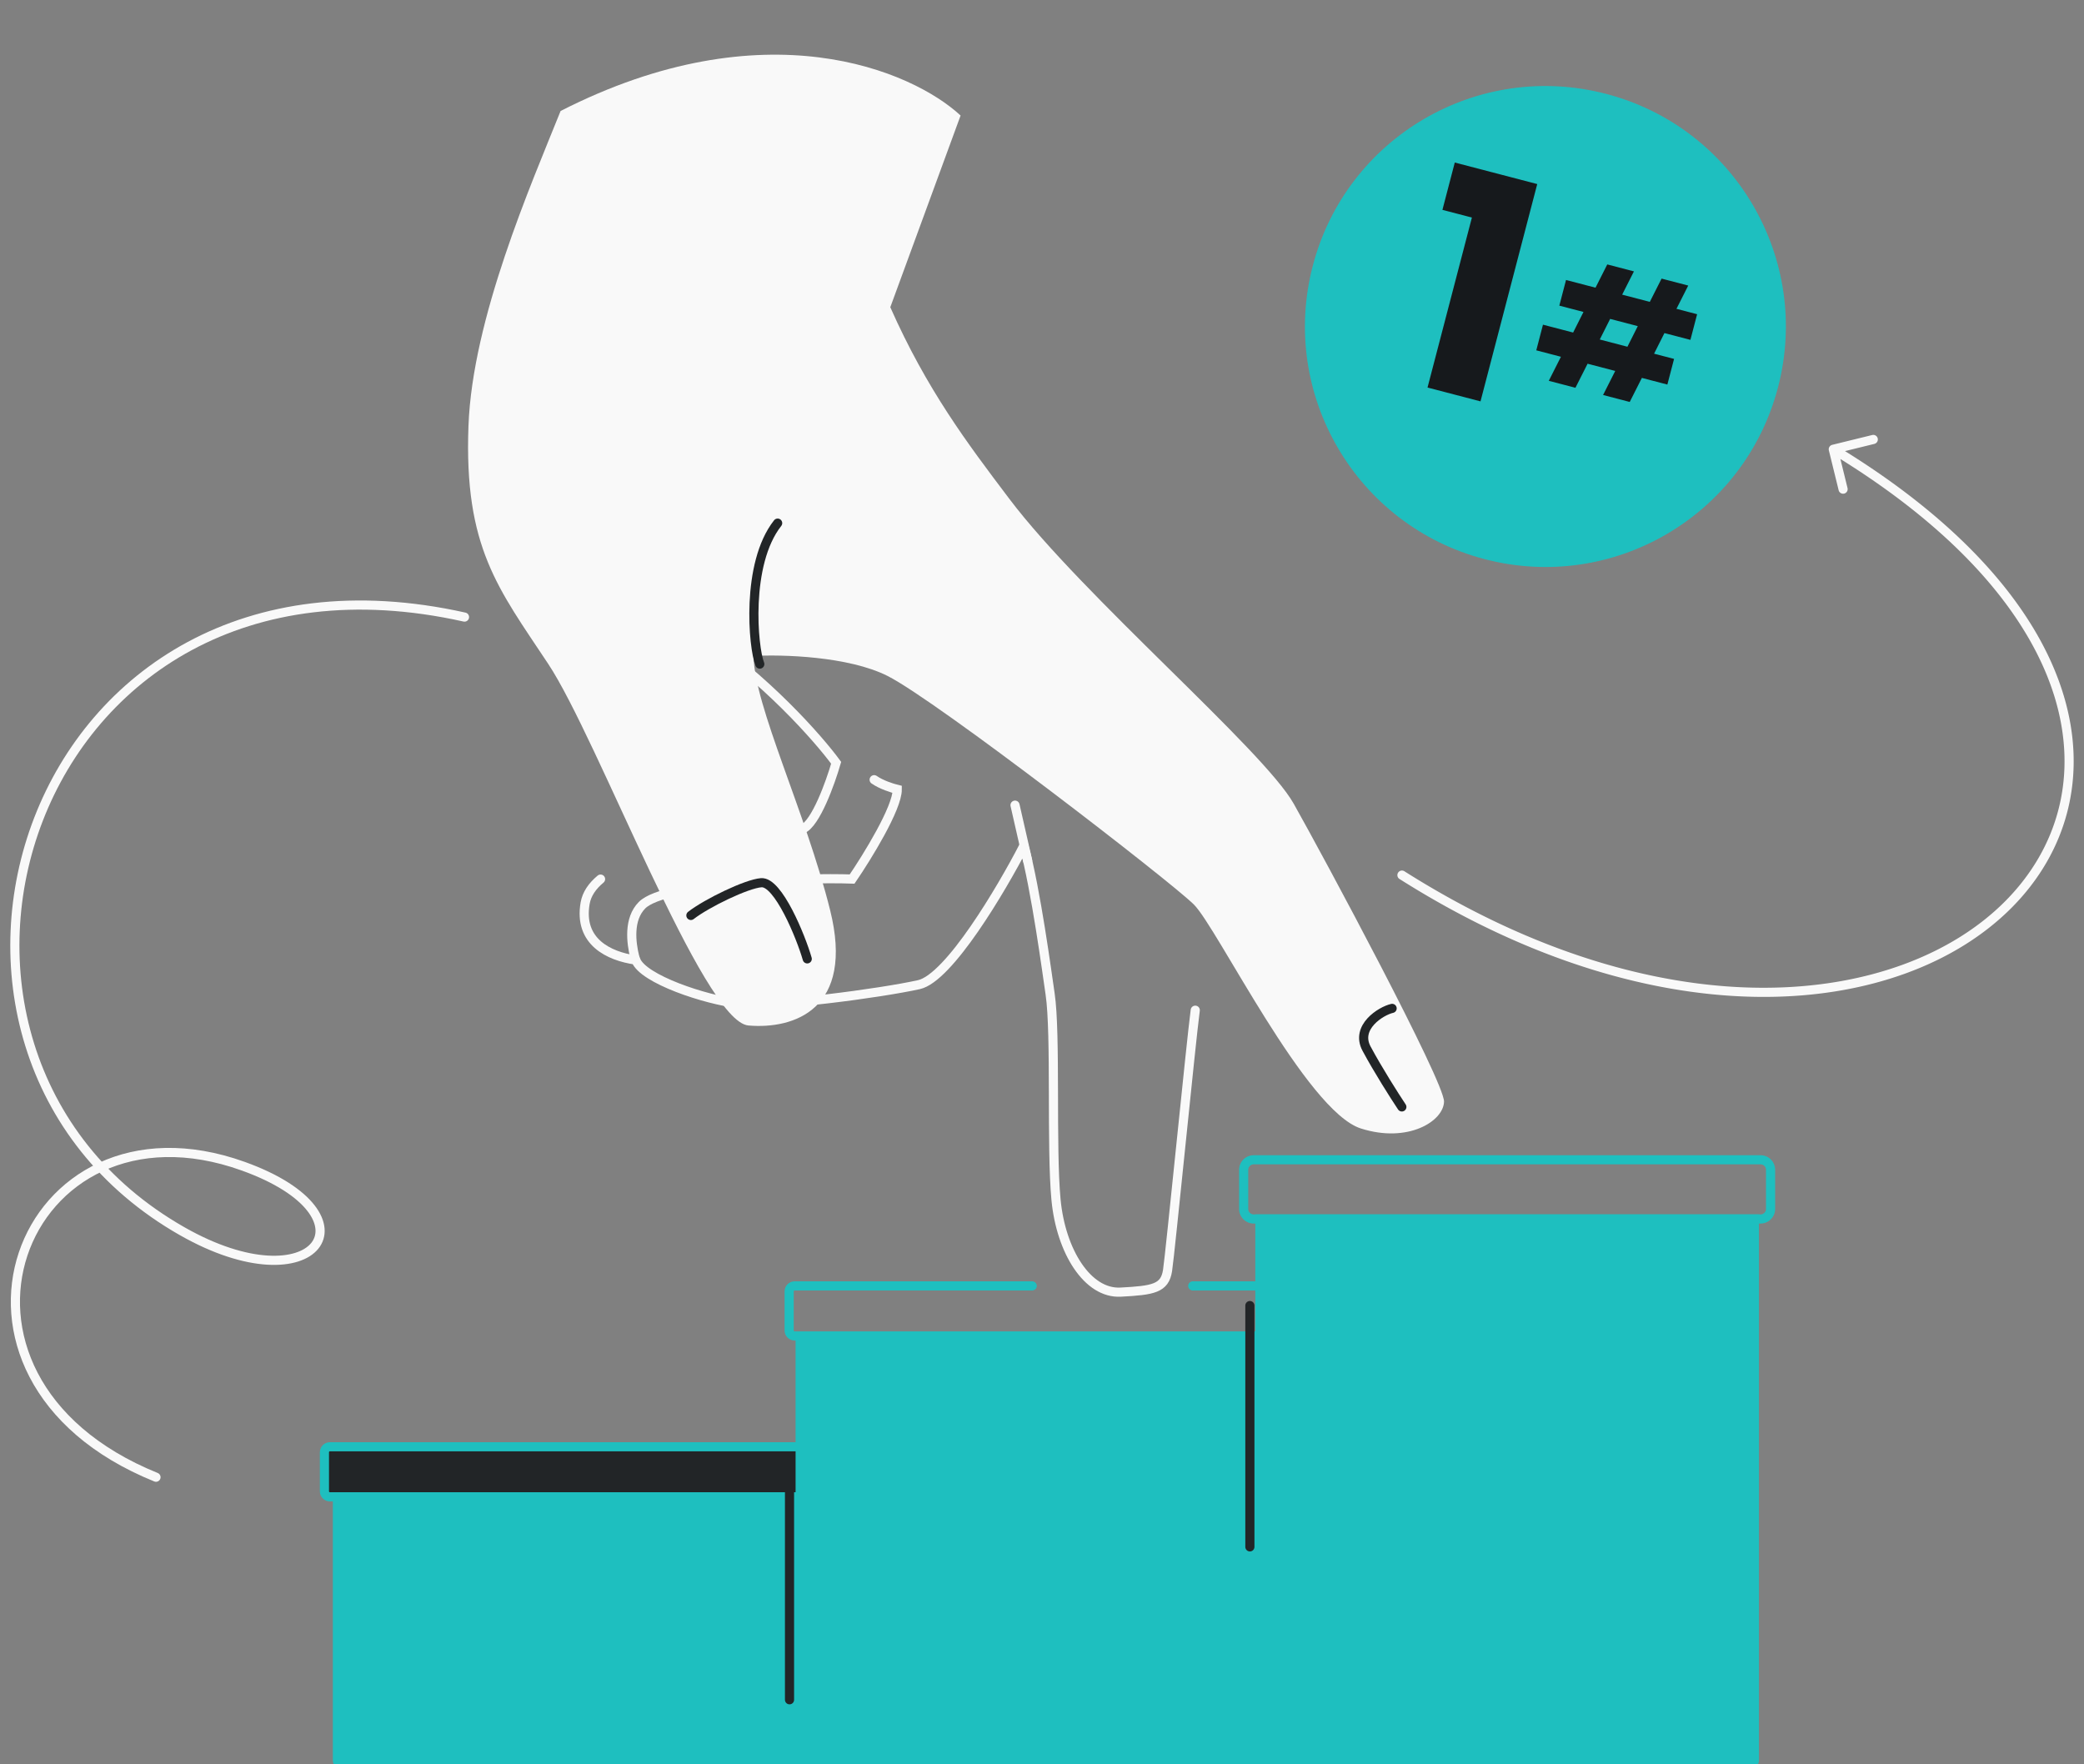 <svg width="456" height="386" fill="none" xmlns="http://www.w3.org/2000/svg">
  <rect width="100%" height="100%" fill="#808080" stroke="none"/>
  <g clip-path="url(#a)">
    <path d="M72.83 327.502h101.66v59.448H74.624c-.99 0-1.794-.803-1.794-1.794v-57.654Z" fill="#1EBFBF"/>
    <path d="M70.99 326.306c0 .661.535 1.196 1.196 1.196h105.393c.661 0 1.197-.535 1.197-1.196v-8.559c0-.66-.536-1.196-1.197-1.196H72.186c-.66 0-1.196.536-1.196 1.196v8.559Z" fill="#222527" stroke="#1EBFBF" stroke-width="2"/>
    <path fill="#1EBFBF" d="M174.082 292.302h101.66v94.648h-101.66z"/>
    <path d="M260.987 281.351h18.279c.661 0 1.196.535 1.196 1.196v8.559c0 .66-.535 1.196-1.196 1.196H173.872c-.66 0-1.196-.536-1.196-1.196v-8.559c0-.661.536-1.196 1.196-1.196h51.985" stroke="#1EBFBF" stroke-width="2" stroke-linecap="round"/>
    <path d="M274.674 265.709h110.2v119.449c0 .991-.803 1.794-1.794 1.794H274.674V265.709Z" fill="#1EBFBF"/>
    <path d="M385.221 266.709H274.326a2.197 2.197 0 0 1-2.197-2.196v-8.559c0-1.213.984-2.196 2.197-2.196h110.895c1.213 0 2.196.983 2.196 2.196v8.559a2.196 2.196 0 0 1-2.196 2.196Z" stroke="#1EBFBF" stroke-width="2" stroke-linecap="round"/>
    <path d="M273.486 338.452v-52.799M172.755 371.906v-50.844" stroke="#222527" stroke-width="2" stroke-linecap="round"/>
    <path d="M175.616 181.38c2.872-1.174 6.091-10.145 7.341-14.484-3.894-5.309-15.441-18.443-30.475-28.506l28.196-4.817c22.055 10.03 67.127 31.718 70.971 38.231m9.886 49.225c-.939 6.989-5.455 52.996-6.061 56.94-.607 3.945-3.095 4.37-10.285 4.745-7.191.375-13.038-8.868-14.121-20.206-1.083-11.337.007-36.275-1.289-45.015-.65-4.378-3.095-22.789-5.739-32.437-4.917 9.517-16.397 28.918-22.974 30.383-8.223 1.832-31.999 5.041-39.402 4.172-7.404-.869-20.976-5.379-22.543-9.554-5.894-.841-12.553-3.992-11.087-12.44.35-2.016 1.558-3.759 3.376-5.271" stroke="#F9F9F9" stroke-width="2" stroke-linecap="round"/>
    <path d="M191.273 170.597c1.553 1.1 4.018 1.874 5.057 2.124.016 4.094-6.579 14.78-9.879 19.611-10.306-.373-40.869.581-45.965 5.719-3.016 3.04-2.391 8.184-1.594 11.373m83.205-33.259 2.763 12.133" stroke="#F9F9F9" stroke-width="2" stroke-linecap="round"/>
    <path d="M119.937 145.231c-10.924-16.484-18.43-25.444-17.431-52.073.881-23.496 13.616-52.576 20.159-68.875 44.621-22.777 76.939-8.827 87.521.995L194.805 67.22c7.963 17.994 16.932 29.864 25.768 41.557l.324.429c15.991 21.166 55.492 54.809 62.165 66.621 6.624 11.726 33.027 60.93 32.906 65.218-.121 4.289-7.903 9.147-18.201 5.862-11.956-3.813-31.4-43.903-36.538-49-5.138-5.097-56.267-44.584-67.008-50.004-8.593-4.336-23.14-4.724-29.34-4.376.184 11.064 11.341 33.909 16.755 55.602 5.413 21.693-7.917 26.104-17.878 25.246-9.962-.859-32.897-62.66-43.821-79.144Z" fill="#F9F9F9"/>
    <path d="M176.632 209.798c-1.403-4.881-6.361-16.956-10.067-16.664-3.242.255-11.9 4.46-15.393 7.163m15.078-54.992c-1.466-3.59-3.131-21.929 3.909-30.846m134.452 106.174c-2.464.563-8.109 4.107-5.6 8.799 2.508 4.692 6.197 10.463 7.728 12.762" stroke="#222527" stroke-width="2" stroke-linecap="round"/>
    <path d="M400.905 97.33a1 1 0 0 0-.732 1.209l2.147 8.74a1 1 0 0 0 1.942-.477l-1.909-7.769 7.77-1.909a1 1 0 1 0-.478-1.942l-8.74 2.147Zm-93.643 93.278a1.001 1.001 0 0 0-1.07 1.69l1.07-1.69Zm-1.07 1.69c57.368 36.319 110.001 30.449 134.008 6.272 12.028-12.113 16.776-28.768 11.25-46.747-5.511-17.934-21.202-37.067-49.788-54.378l-1.036 1.71c28.339 17.162 43.595 35.954 48.913 53.256 5.303 17.257.762 33.149-10.759 44.75-23.09 23.254-74.59 29.487-131.518-6.553l-1.07 1.69Z" fill="#F9F9F9"/>
    <path d="M34.132 323.212c-54.342-22.03-29.548-85.523 19.093-68.05 30.311 10.889 15.86 30.872-13.383 14.214-69.806-39.762-34.542-155.851 61.795-134.36" stroke="#F9F9F9" stroke-width="2" stroke-linecap="round" stroke-linejoin="round"/>
    <circle cx="338.15" cy="71.441" r="52.606" transform="rotate(14.632 338.15 71.44)" fill="#1EBFBF"/>
    <path d="m315.617 45.917 2.704-10.355 18.041 4.71-12.412 47.546-11.594-3.027 9.709-37.19-6.448-1.684ZM364.196 72.877l-2.267 4.508 4.374 1.142-1.466 5.613-5.576-1.456-2.659 5.262-5.831-1.522 2.659-5.263-6.05-1.579-2.659 5.262-5.831-1.522 2.658-5.262-5.394-1.409 1.465-5.612 6.597 1.722 2.267-4.508-5.285-1.38 1.466-5.613 6.451 1.685 2.574-5.09 5.832 1.523-2.575 5.089 6.05 1.58 2.575-5.09 5.831 1.522-2.574 5.09 4.519 1.18-1.465 5.613-5.686-1.485Zm-5.831-1.522-6.05-1.58-2.267 4.508 6.05 1.58 2.267-4.508Z" fill="#16191C"/>
  </g>
  <defs>
    <clipPath id="a">
      <path fill="#fff" d="M0 0h456v386H0z"/>
    </clipPath>
  </defs>
</svg>
